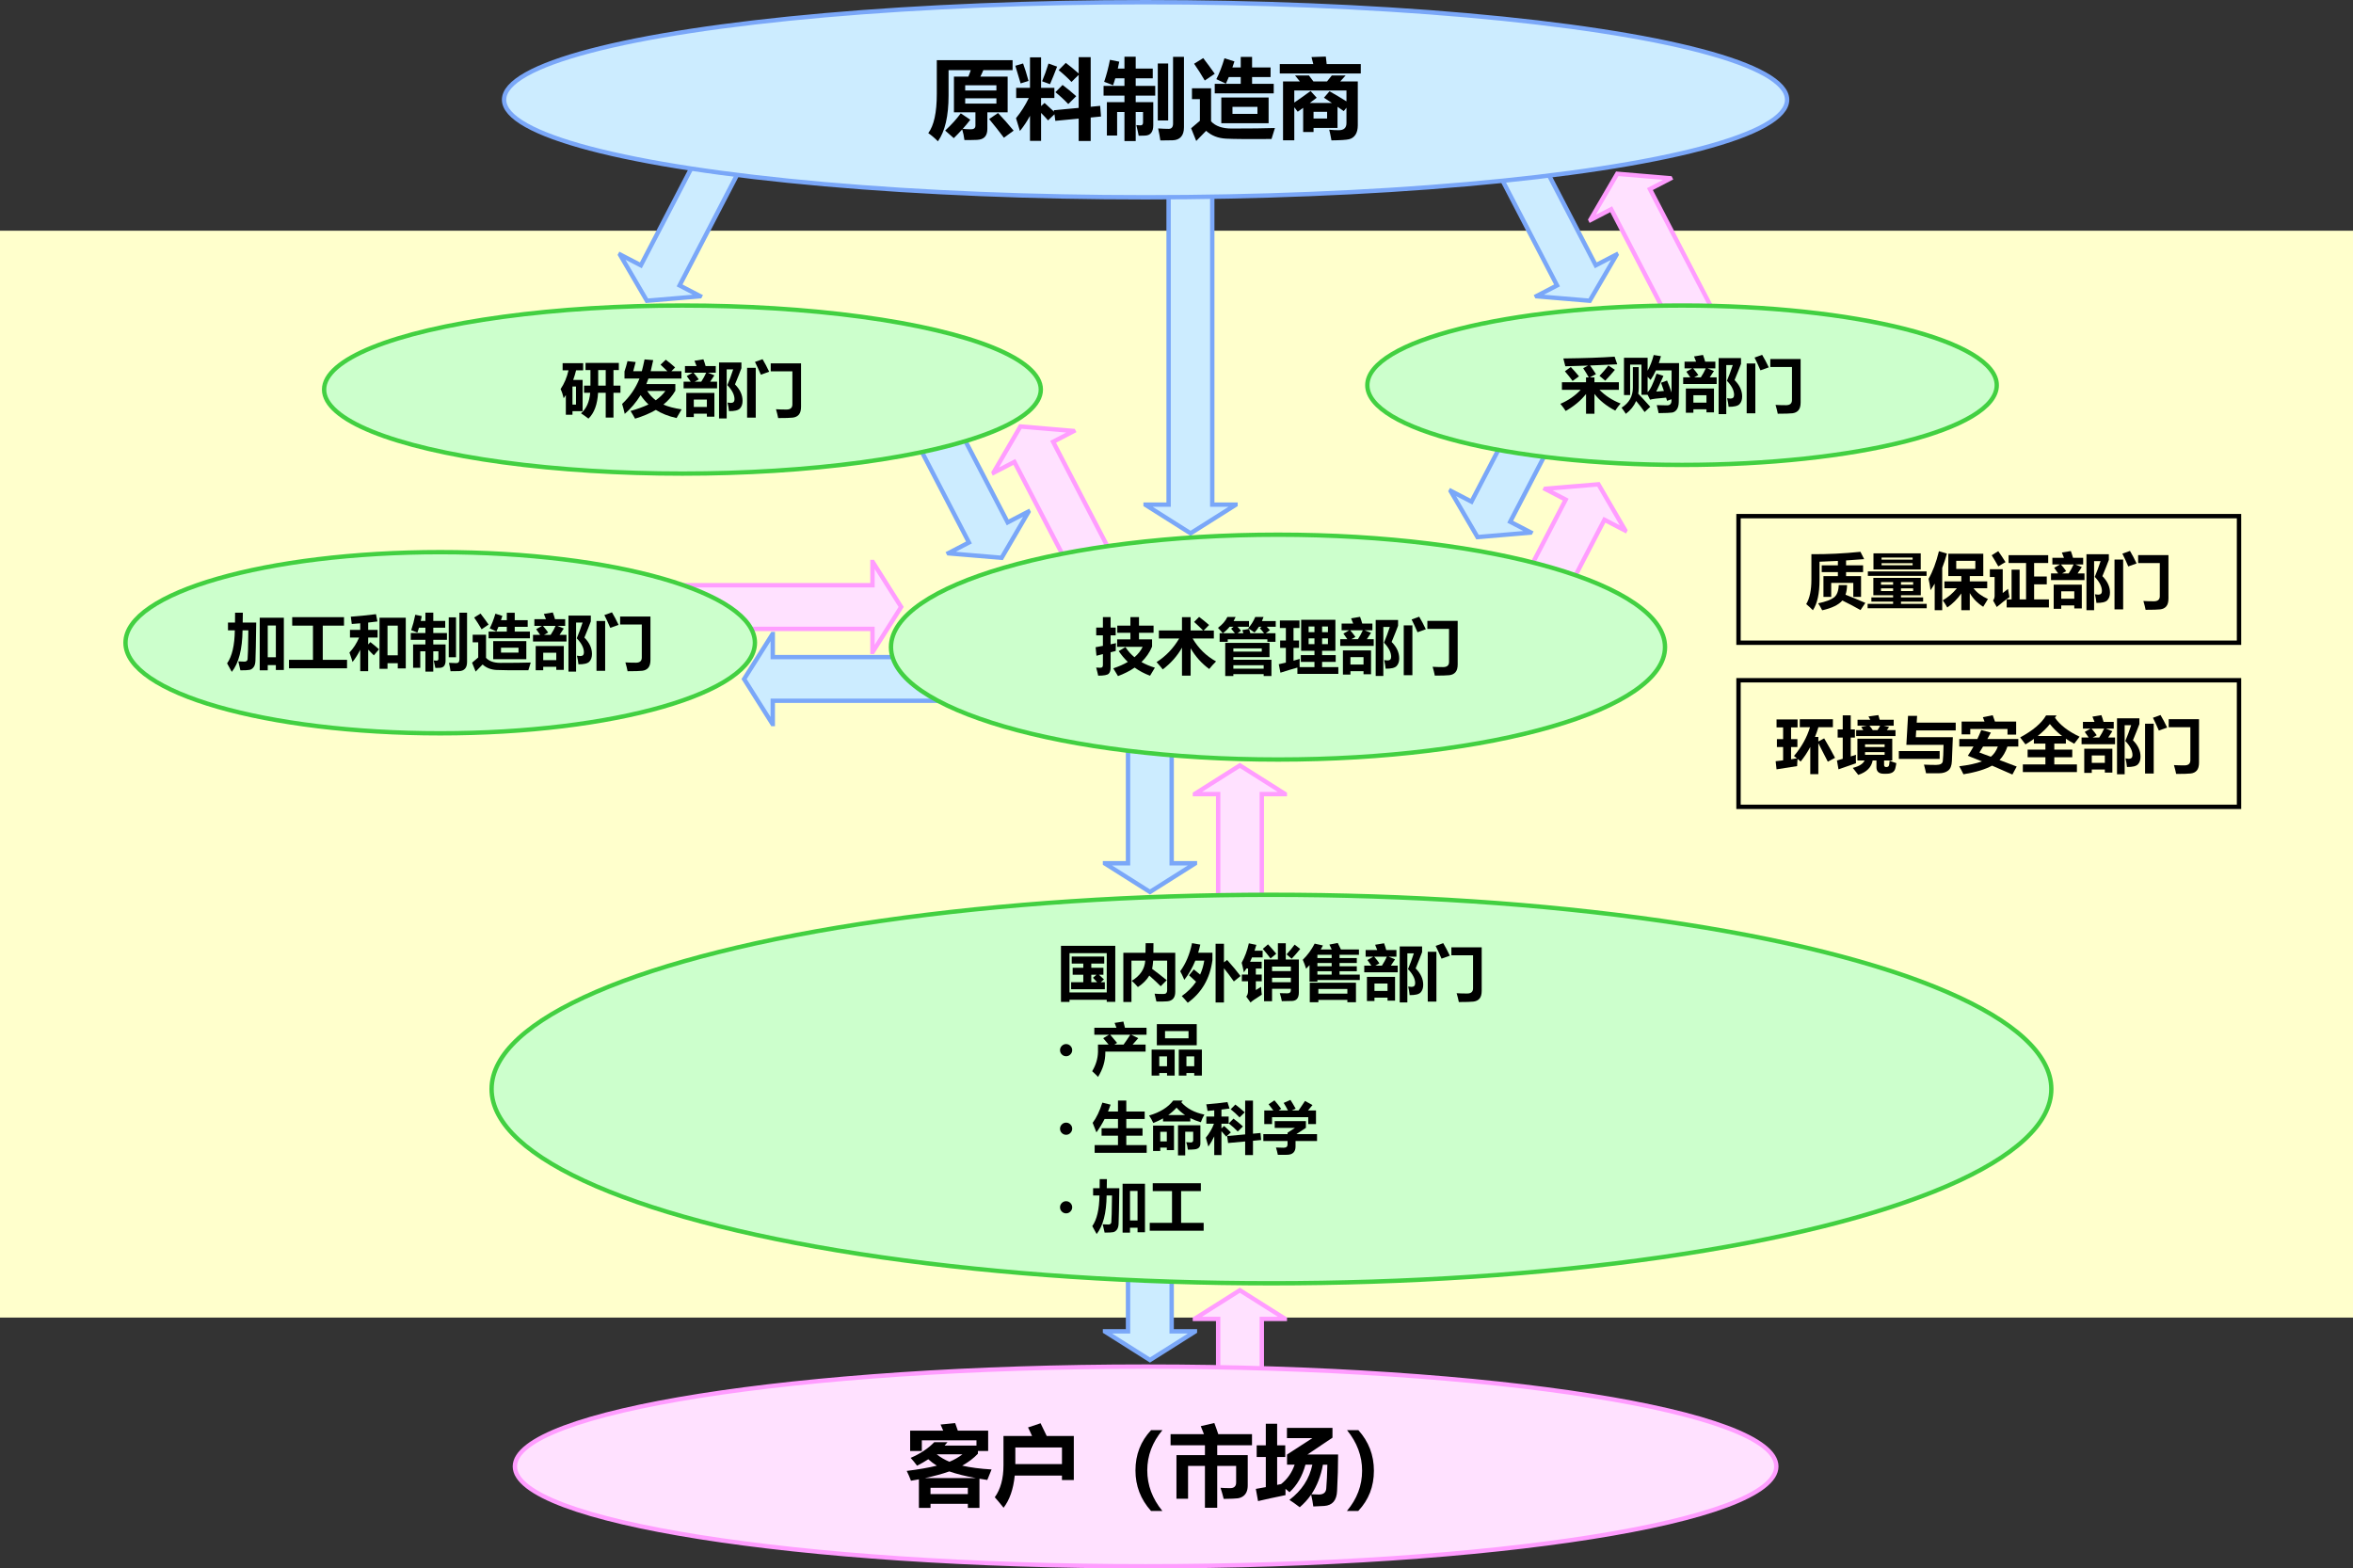 <?xml version="1.0" encoding="utf-8"?>
<!-- Generator: Adobe Illustrator 14.0.0, SVG Export Plug-In . SVG Version: 6.00 Build 43363)  -->
<!DOCTYPE svg PUBLIC "-//W3C//DTD SVG 1.1//EN" "http://www.w3.org/Graphics/SVG/1.1/DTD/svg11.dtd">
<svg version="1.1" id="レイヤー_1" xmlns="http://www.w3.org/2000/svg" xmlns:xlink="http://www.w3.org/1999/xlink" x="0px"
	 y="0px" width="688.334px" height="458.837px" viewBox="-48.516 25.52 688.334 458.837"
	 enable-background="new -48.516 25.52 688.334 458.837" xml:space="preserve">
<rect x="-48.516" y="25.52" width="688.334" height="458.837" fill="#333333" stroke="none"/>
<rect x="-48.516" y="93.015" fill="#FFFFCC" width="688.334" height="317.952"/>
<g>
	<polygon fill="#CCECFF" stroke="#7AA7F8" stroke-width="1.277" points="306.111,173.144 306.111,80.678 293.341,80.678 
		293.341,173.144 286.613,173.144 286.613,173.23 299.765,181.535 312.912,173.23 312.912,173.144 	"/>
	<g>
		<polygon fill="#FFE1FF" stroke="#FF9DFF" stroke-width="1.277" points="307.841,257.83 307.841,299.217 320.611,299.217 
			320.611,257.83 327.339,257.83 327.339,257.746 314.189,249.437 301.039,257.746 301.039,257.83 		"/>
		<polygon fill="#CCECFF" stroke="#7AA7F8" stroke-width="1.277" points="294.238,278.059 294.238,236.667 281.468,236.667 
			281.468,278.059 274.74,278.059 274.74,278.145 287.89,286.45 301.039,278.145 301.039,278.059 		"/>
	</g>
	<polygon fill="#FFE1FF" stroke="#FF9DFF" stroke-width="1.277" points="422.816,86.731 441.904,123.457 453.234,117.566 
		434.146,80.843 440.115,77.74 440.078,77.664 424.578,76.359 416.742,89.793 416.779,89.869 	"/>
	<polygon fill="#CCECFF" stroke="#7AA7F8" stroke-width="1.277" points="418.3,103.132 399.212,66.406 387.884,72.296 
		406.97,109.019 401,112.123 401.039,112.199 416.537,113.503 424.376,100.07 424.335,99.994 	"/>
	<polygon fill="#CCECFF" stroke="#7AA7F8" stroke-width="1.277" points="138.958,103.132 158.044,66.406 169.375,72.296 
		150.289,109.019 156.259,112.123 156.219,112.199 140.722,113.503 132.883,100.07 132.923,99.994 	"/>
	<g>
		<polygon fill="#FFE1FF" stroke="#FF9DFF" stroke-width="1.277" points="248.226,160.656 267.313,197.378 278.642,191.49 
			259.556,154.763 265.525,151.662 265.488,151.587 249.988,150.281 242.152,163.714 242.189,163.791 		"/>
		<polygon fill="#CCECFF" stroke="#7AA7F8" stroke-width="1.277" points="246.263,178.33 227.177,141.605 215.847,147.494 
			234.933,184.218 228.963,187.324 229.003,187.398 244.5,188.703 252.339,175.269 252.299,175.193 		"/>
	</g>
	<polygon fill="#FFE1FF" stroke="#FF9DFF" stroke-width="1.277" points="206.714,196.724 143.62,196.724 143.62,209.494 
		206.714,209.494 206.714,216.222 206.799,216.222 215.107,203.072 206.799,189.921 206.714,189.921 	"/>
	<polygon fill="#CCECFF" stroke="#7AA7F8" stroke-width="1.277" points="177.547,230.521 230.429,230.521 230.429,217.751 
		177.547,217.751 177.547,211.023 177.462,211.023 169.158,224.173 177.462,237.322 177.547,237.322 	"/>
	<g>
		<polygon fill="#FFE1FF" stroke="#FF9DFF" stroke-width="1.277" points="420.839,177.574 401.751,214.298 390.421,208.41 
			409.509,171.685 403.541,168.583 403.578,168.505 419.078,167.201 426.914,180.636 426.876,180.71 		"/>
		<polygon fill="#CCECFF" stroke="#7AA7F8" stroke-width="1.277" points="381.941,172.267 401.027,135.541 412.357,141.431 
			393.271,178.156 399.242,181.257 399.201,181.332 383.703,182.638 375.865,169.205 375.906,169.128 		"/>
	</g>
	<g>
		<polygon fill="#FFE1FF" stroke="#FF9DFF" stroke-width="1.277" points="307.841,411.36 307.841,452.75 320.611,452.75 
			320.611,411.36 327.339,411.36 327.339,411.276 314.189,402.969 301.039,411.276 301.039,411.36 		"/>
		<polygon fill="#CCECFF" stroke="#7AA7F8" stroke-width="1.277" points="294.238,414.989 294.238,373.6 281.468,373.6 
			281.468,414.989 274.74,414.989 274.74,415.073 287.89,423.381 301.039,415.073 301.039,414.989 		"/>
	</g>
</g>
<g>
	<g>
		<path d="M484.402,190.91h4.731v-1.301c-1.892,0.105-3.684,0.183-5.377,0.236v5.359c0,3.945-0.646,6.89-1.938,8.833
			c-0.489-0.512-1.141-1.111-1.956-1.798c1.013-1.665,1.52-4.044,1.52-7.14v-7.455c4.701,0.035,9.485-0.198,14.35-0.698l1.083,2.147
			l-5.29,0.375v1.44h4.976v1.973h-4.976v1.187h4.382v6.075h-2.27v-4.103h-6.459v4.103h-2.27v-6.075h4.225v-1.187h-4.731V190.91z
			 M489.377,196.688h2.444c-0.029,1.071-0.184,2.008-0.463,2.811c1.664,0.635,3.6,1.432,5.805,2.392l-1.414,2.095
			c-1.769-1.001-3.538-1.932-5.307-2.793c-1.117,1.28-3.085,2.234-5.901,2.863c-0.407-0.803-0.803-1.484-1.187-2.042
			c2.188-0.459,3.723-1.024,4.604-1.693S489.314,198.44,489.377,196.688z"/>
		<path d="M497.828,202.17h7.454v-0.664h-6.354v-1.222h6.354v-0.628h-5.778v-5.08h13.879v5.08h-5.796v0.628h6.477v1.222h-6.477
			v0.664h7.524v1.292h-17.283V202.17z M497.897,192.691h17.179v1.292h-17.179V192.691z M499.539,187.401h13.826v4.714h-13.826
			V187.401z M501.738,196.584h3.544v-0.786h-3.544V196.584z M501.738,198.434h3.544v-0.785h-3.544V198.434z M510.991,188.623h-9.078
			v0.611h9.078V188.623z M510.991,190.893v-0.611h-9.078v0.611H510.991z M511.148,195.798h-3.562v0.786h3.562V195.798z
			 M511.148,198.434v-0.785h-3.562v0.785H511.148z"/>
		<path d="M518.69,186.772l2.339,0.698c-0.407,1.473-0.867,2.863-1.379,4.172v12.378h-2.2v-7.769c-0.39,0.669-0.797,1.31-1.222,1.92
			c-0.128-1.129-0.32-2.234-0.576-3.317C516.875,192.749,517.886,190.055,518.69,186.772z M521.43,187.506h10.23v6.529h-3.945v1.571
			h5.098v1.99h-4.007c0.926,1.251,2.331,2.305,4.217,3.16c-0.582,0.931-1.042,1.688-1.38,2.27c-1.693-1.065-3.003-2.4-3.928-4.007
			v5.002h-2.479v-4.888c-1.157,1.635-2.525,3.002-4.103,4.103c-0.372-0.687-0.814-1.385-1.326-2.095
			c1.577-0.908,2.959-2.089,4.146-3.544h-3.658v-1.99h4.94v-1.571h-3.806V187.506z M529.339,189.583h-5.587v2.375h5.587V189.583z"/>
		<path d="M538.906,197.789c0.047,0.5,0.187,1.297,0.419,2.392c-1.105,0.78-2.345,1.751-3.719,2.916l-1.082-1.92
			c0.291-0.361,0.442-0.797,0.454-1.31v-5.551h-1.396v-2.27h3.771v6.965L538.906,197.789z M536.042,186.755
			c0.676,0.955,1.386,2.025,2.13,3.212c-0.547,0.291-1.251,0.71-2.112,1.257c-0.628-1.129-1.274-2.217-1.938-3.265L536.042,186.755z
			 M538.504,200.878h1.432v-8.711h2.356v8.711h1.886v-10.649h-5.115v-2.304h11.592v2.304h-4.12v3.946h3.701v2.287h-3.701v4.417h4.33
			v2.339h-12.36V200.878z"/>
		<path d="M560.885,190.648h-2.296l1.895,0.769c-0.378,0.593-0.788,1.21-1.23,1.85h2.017v1.956h-9.794v-1.956h2.086
			c-0.338-0.523-0.725-1.07-1.161-1.641l1.702-0.978h-2.226v-1.955h3.387c-0.187-0.541-0.39-1.053-0.611-1.536l2.619-0.437
			c0.227,0.593,0.439,1.251,0.637,1.973h2.977V190.648z M552.261,203.619v-7.07h8.223v6.966h-2.199v-0.891h-3.823v0.995H552.261z
			 M555.91,192.604l-1.195,0.663h1.929c0.576-0.878,1.057-1.751,1.44-2.619h-3.701C555.063,191.428,555.573,192.08,555.91,192.604z
			 M558.285,198.504h-3.823v2.165h3.823V198.504z M566.507,194.07c1.478,1.478,2.217,3.079,2.217,4.801
			c0,0.96-0.258,1.709-0.772,2.248c-0.516,0.538-1.579,0.795-3.19,0.772c-0.082-0.826-0.228-1.665-0.437-2.514
			c0.448,0.07,0.771,0.105,0.969,0.105c0.716,0,1.074-0.355,1.074-1.065c0-1.304-0.699-2.683-2.096-4.138
			c0.605-1.432,1.176-2.968,1.711-4.609h-1.902v14.351h-2.235v-16.375h6.547v1.676C567.985,190.438,567.356,192.021,566.507,194.07z
			"/>
		<path d="M570.051,189.217h2.531v14.577h-2.531V189.217z M572.355,187.488l2.218-0.803c0.651,1.083,1.298,2.305,1.938,3.667
			l-2.427,0.873C573.467,189.792,572.891,188.547,572.355,187.488z M585.833,200.617c0,1.024-0.211,1.786-0.633,2.287
			s-1.02,0.794-1.794,0.882c-0.773,0.087-2.193,0.131-4.259,0.131c-0.163-0.826-0.379-1.688-0.646-2.583
			c0.978,0.058,2.002,0.087,3.072,0.087c1.152,0,1.729-0.5,1.729-1.501v-9.672h-6.337v-2.339h8.868V200.617z"/>
	</g>
	<rect x="460.06" y="176.513" fill="none" stroke="#000000" stroke-width="1.277" width="146.414" height="37.031"/>
</g>
<g>
	<ellipse fill="#CCECFF" stroke="#7AA7F8" stroke-width="1.277" cx="286.611" cy="54.696" rx="187.666" ry="28.536"/>
	<ellipse fill="#CCFFCC" stroke="#42D041" stroke-width="1.277" cx="151.127" cy="139.484" rx="104.833" ry="24.582"/>
	<ellipse fill="#CCFFCC" stroke="#42D041" stroke-width="1.277" cx="80.259" cy="213.544" rx="92.063" ry="26.498"/>
	<ellipse fill="#CCFFCC" stroke="#42D041" stroke-width="1.277" cx="443.541" cy="138.212" rx="92.064" ry="23.313"/>
	<path fill="#CCFFCC" stroke="#42D041" stroke-width="1.277" d="M438.558,214.826c0,18.164-50.688,32.889-113.213,32.889
		c-62.526,0-113.217-14.725-113.217-32.889c0-18.16,50.69-32.883,113.217-32.883C387.871,181.943,438.558,196.666,438.558,214.826z"
		/>
	<ellipse fill="#CCFFCC" stroke="#42D041" stroke-width="1.277" cx="323.429" cy="344.11" rx="228.137" ry="56.824"/>
	<path fill="#FFE1FF" stroke="#FF9DFF" stroke-width="1.277" d="M471.121,454.512c0,16.131-82.605,29.207-184.51,29.207
		c-101.9,0-184.508-13.076-184.508-29.207s82.607-29.207,184.508-29.207C388.515,425.305,471.121,438.381,471.121,454.512z"/>
	<g>
		<path d="M232.542,58.677l2.793,1.871c-0.682,0.89-1.422,1.779-2.22,2.668c0.873,0.083,1.679,0.125,2.419,0.125
			c0.865,0,1.297-0.366,1.297-1.097v-3.866h-6.285v-10.45h4.215c0.266-0.624,0.503-1.255,0.71-1.896h-6.497v7.407
			c0,6.052-1.039,10.524-3.118,13.417c-0.897-0.915-1.837-1.712-2.818-2.394c1.663-2.211,2.494-6.036,2.494-11.472v-9.876h22.171
			v2.918h-8.554c-0.274,0.666-0.565,1.297-0.873,1.896h7.98v10.45h-5.936v4.863c0,1.006-0.243,1.779-0.729,2.319
			s-1.26,0.833-2.319,0.879c-1.06,0.045-2.28,0.06-3.66,0.043c-0.141-1.114-0.357-2.149-0.648-3.105
			c-0.773,0.848-1.596,1.7-2.469,2.556l-2.519-2.219C229.757,62.069,231.278,60.39,232.542,58.677z M242.967,50.472h-9.128v1.521
			h9.128V50.472z M242.967,55.834v-1.546h-9.128v1.546H242.967z M243.44,58.578c1.497,1.563,3.018,3.284,4.564,5.163l-2.843,2.07
			c-1.347-1.796-2.785-3.616-4.315-5.462L243.44,58.578z"/>
		<path d="M250.773,44.087c0.515,1.397,1.047,3.101,1.596,5.113l-2.319,0.723c-0.632-2.194-1.147-3.916-1.546-5.163L250.773,44.087z
			 M248.752,51.22h4.041v-8.928h3.242v8.928h3.891v2.968h-3.891v2.37l1.022-0.923c0.731,0.648,1.663,1.505,2.793,2.569l-0.075-0.449
			l7.257-0.673V47.43c-0.865,0.814-1.563,1.504-2.095,2.07c-1.131-1.197-2.386-2.353-3.766-3.467l2.095-2.12
			c1.213,0.915,2.469,1.945,3.766,3.092v-4.763h3.517v14.515l2.769-0.274l0.249,3.118l-3.018,0.299v6.858h-3.517v-6.534
			l-6.833,0.648l-0.249-1.92c-0.715,0.665-1.339,1.264-1.871,1.795c-0.499-0.598-1.181-1.33-2.045-2.194v8.18h-3.242V59.4
			c-0.798,1.513-1.779,2.993-2.943,4.439c-0.299-1.047-0.682-2.294-1.147-3.741c1.497-1.845,2.744-3.815,3.741-5.911h-3.691V51.22z
			 M258.205,44.112c0.233,0.083,1.073,0.383,2.519,0.898c-0.731,1.912-1.421,3.625-2.07,5.138l-2.319-0.848
			C257,47.704,257.623,45.975,258.205,44.112z M262.32,50.373c1.297,0.964,2.627,2.062,3.99,3.292
			c-0.964,0.931-1.737,1.696-2.319,2.294c-1.131-1.197-2.386-2.353-3.766-3.467L262.32,50.373z"/>
		<path d="M278.281,65.162h-2.993V55.41h5.138v-1.92h-6.11v-2.843h6.11v-2.219h-2.681c-0.208,0.731-0.428,1.413-0.661,2.045
			c-0.715-0.316-1.58-0.657-2.594-1.022c0.682-1.995,1.247-4.14,1.696-6.435l2.719,0.549l-0.424,2.02h1.945v-3.467h3.292v3.467
			h4.988v2.843h-4.988v2.219h5.711v2.843h-5.711v1.92h5.138v6.759c0,0.931-0.193,1.66-0.58,2.188
			c-0.386,0.528-1.001,0.806-1.845,0.835c-0.844,0.029-1.457,0.043-1.839,0.043c-0.167-0.898-0.399-1.937-0.698-3.117
			c0.432,0.05,0.839,0.075,1.222,0.075c0.499,0,0.748-0.274,0.748-0.823v-3.092h-2.145v8.504h-3.292v-8.504h-2.145V65.162z
			 M290.177,44.087h3.042v16.685h-3.042V44.087z M294.642,42.142h3.192v20.601c0,1.247-0.287,2.186-0.861,2.818
			c-0.573,0.632-1.384,0.964-2.432,0.998c-1.047,0.033-2.253,0.05-3.616,0.05c-0.133-0.981-0.349-2.153-0.648-3.516
			c1.313,0.083,2.336,0.125,3.068,0.125c0.864,0,1.297-0.515,1.297-1.546V42.142z"/>
		<path d="M324.444,62.967l-0.998,3.217c-6.459,0.05-10.874,0.017-13.243-0.1c-2.369-0.117-4.331-0.881-5.886-2.294
			c-1.13,1.13-2.095,2.12-2.893,2.968l-1.496-3.716l2.569-2.194v-6.335h-2.32v-3.167h5.587v9.676
			c1.297,1.397,3.292,2.095,5.985,2.095C317.245,63.117,321.477,63.067,324.444,62.967z M303.47,42.517
			c1.247,1.629,2.369,3.159,3.367,4.589l-2.918,1.97c-0.998-1.729-2.037-3.367-3.118-4.913L303.47,42.517z M306.837,50.048h7.606
			v-1.995h-3.492c-0.283,0.698-0.565,1.347-0.848,1.945c-0.815-0.399-1.746-0.839-2.793-1.322c0.881-1.712,1.671-3.749,2.37-6.11
			l2.918,0.923c-0.2,0.615-0.399,1.205-0.599,1.771h2.444v-3.093h3.317v3.093h5.412v2.793h-5.412v1.995h6.335v2.793h-17.258V50.048z
			 M308.757,54.039h13.841v7.532h-13.841V54.039z M319.332,56.782h-7.307v2.045h7.307V56.782z"/>
		<path d="M325.866,44.262h9.801l-0.524-2.045l4.19-0.15l0.25,2.195h9.976v2.743h-23.692V44.262z M326.813,49.35h4.938l-1.421-1.746
			h4.065l1.31,1.746h3.965c0.624-0.749,1.093-1.33,1.409-1.746h4.04c-0.532,0.599-1.06,1.181-1.583,1.746h5.149v12.819
			c0,1.155-0.227,2.076-0.68,2.762c-0.453,0.686-1.08,1.126-1.883,1.322c-0.802,0.195-2.517,0.305-5.144,0.33
			c-0.233-1.33-0.449-2.369-0.648-3.117c0.948,0.1,1.871,0.149,2.769,0.149c1.513,0,2.27-0.698,2.27-2.095v-4.501l-0.798,1.01
			l-1.82-1.272v6.185h-7.008v1.197h-3.042v-7.07l-1.596,1.135c-0.025-0.042-0.357-0.478-0.998-1.31v9.664h-3.292V49.35z
			 M334.869,52.143l1.796,1.97c-0.665,0.516-1.334,1.022-2.008,1.521h6.447l-2.319-1.521l1.621-1.896
			c1.696,0.956,3.35,1.941,4.963,2.956v-3.18h-15.263v3.529C331.851,54.342,333.439,53.215,334.869,52.143z M339.707,60.199v-1.97
			h-3.965v1.97H339.707z"/>
	</g>
	<g>
		<path d="M122.077,133.857h-2.068c-0.239,0.972-0.521,1.909-0.847,2.811h2.758v9.13h-2.968v1.047h-1.938v-5.761
			c-0.204,0.32-0.414,0.634-0.628,0.943c-0.221-0.989-0.524-1.885-0.908-2.688c1.082-1.589,1.853-3.416,2.313-5.482h-1.72v-2.095
			h6.005V133.857z M119.982,143.878v-5.29h-1.03v5.29H119.982z M122.339,138.327h1.868v-4.539h-1.432v-2.095h9.742v2.095h-1.571
			v4.539h2.042v2.095h-2.042v7.262h-2.27v-7.262h-2.234c-0.192,3.416-1.129,5.936-2.811,7.559c-0.687-0.536-1.414-1.053-2.182-1.554
			c1.56-1.321,2.456-3.323,2.688-6.005h-1.798V138.327z M126.477,138.327h2.2v-4.539h-2.2V138.327z"/>
		<path d="M149.05,139.811c-0.896,1.548-2.06,2.904-3.492,4.068c1.327,0.593,3.102,1.059,5.325,1.396
			c-0.512,0.838-1.007,1.688-1.484,2.549c-2.374-0.536-4.394-1.333-6.058-2.392c-1.711,1.001-3.736,1.856-6.076,2.566
			c-0.419-0.769-0.861-1.519-1.327-2.252c1.943-0.547,3.695-1.181,5.255-1.903c-0.85-0.791-1.618-1.699-2.305-2.723
			c-1.35,2.153-2.898,3.98-4.644,5.481c-0.245-1.094-0.5-2.065-0.768-2.916c2.27-2.129,3.963-4.603,5.08-7.419h-4.382v-2.095
			c0.326-0.955,0.617-1.956,0.873-3.003l2.392,0.262c-0.175,0.721-0.414,1.618-0.716,2.688h2.514
			c0.268-0.989,0.536-2.142,0.803-3.457l2.531,0.209l-0.733,3.248h4.888c-0.652-0.64-1.321-1.28-2.008-1.92l1.536-1.449
			c1.071,0.827,1.979,1.577,2.724,2.252l-1.1,1.118h2.951v2.147h-9.654c-0.174,0.489-0.378,1.024-0.611,1.606h8.484V139.811z
			 M143.306,142.622c1.21-0.861,2.153-1.769,2.828-2.724h-5.307C141.479,140.934,142.305,141.842,143.306,142.622z"/>
		<path d="M160.869,134.556h-2.295l1.894,0.769c-0.378,0.593-0.789,1.21-1.23,1.85h2.016v1.956h-9.794v-1.956h2.086
			c-0.337-0.523-0.725-1.07-1.161-1.641l1.702-0.978h-2.226v-1.955h3.387c-0.187-0.541-0.39-1.053-0.611-1.536l2.619-0.437
			c0.227,0.593,0.439,1.251,0.637,1.973h2.977V134.556z M152.245,147.527v-7.07h8.223v6.966h-2.2v-0.891h-3.823v0.995H152.245z
			 M155.894,136.511l-1.196,0.663h1.929c0.576-0.878,1.056-1.751,1.44-2.619h-3.701
			C155.047,135.336,155.556,135.987,155.894,136.511z M158.268,142.412h-3.823v2.165h3.823V142.412z M166.49,137.978
			c1.478,1.478,2.217,3.079,2.217,4.801c0,0.96-0.258,1.709-0.772,2.248c-0.515,0.538-1.579,0.795-3.19,0.772
			c-0.082-0.826-0.227-1.665-0.437-2.514c0.448,0.07,0.771,0.105,0.969,0.105c0.716,0,1.074-0.355,1.074-1.065
			c0-1.304-0.698-2.683-2.095-4.138c0.605-1.432,1.175-2.968,1.71-4.609h-1.903v14.351h-2.234v-16.375h6.546v1.676
			C167.968,134.346,167.34,135.929,166.49,137.978z"/>
		<path d="M170.034,133.125h2.532v14.577h-2.532V133.125z M172.339,131.396l2.217-0.803c0.651,1.083,1.297,2.305,1.938,3.667
			l-2.426,0.873C173.45,133.7,172.874,132.455,172.339,131.396z M185.816,144.524c0,1.024-0.211,1.786-0.633,2.287
			c-0.422,0.5-1.02,0.794-1.794,0.882s-2.194,0.131-4.26,0.131c-0.163-0.826-0.378-1.688-0.646-2.583
			c0.978,0.058,2.002,0.087,3.073,0.087c1.152,0,1.728-0.5,1.728-1.501v-9.672h-6.337v-2.339h8.869V144.524z"/>
	</g>
	<g>
		<path d="M408.398,137.351h7.053v-1.414h0.812c-0.466-0.844-1.016-1.746-1.649-2.706l1.458-0.768l-6.678,0.209
			c-0.163-0.722-0.355-1.484-0.576-2.287c6.272-0.081,11.271-0.256,14.996-0.523l0.768,2.234l-7.942,0.349
			c0.715,1.001,1.285,1.845,1.71,2.532l-1.824,0.96h1.389v1.414h7.14v2.217h-5.665c1.682,1.717,3.739,3.049,6.172,3.998
			c-0.513,0.57-1.036,1.263-1.571,2.078c-2.59-1.362-4.615-2.991-6.075-4.888v5.796h-2.462v-5.778
			c-1.496,1.903-3.48,3.561-5.953,4.975c-0.442-0.687-0.96-1.385-1.554-2.095c2.315-0.983,4.291-2.345,5.927-4.085h-5.473V137.351z
			 M410.999,132.882c0.815,0.861,1.612,1.769,2.392,2.724l-1.867,1.361c-0.698-0.954-1.449-1.897-2.252-2.828L410.999,132.882z
			 M421.998,132.445l1.902,1.257c-0.85,1.047-1.792,2.106-2.828,3.177l-1.676-1.397C420.35,134.482,421.217,133.47,421.998,132.445z
			"/>
		<path d="M429.155,132.917h1.711v6.075c0,0.593-0.046,1.164-0.14,1.711c0.932,0.954,2.101,2.229,3.509,3.823l-1.641,1.536
			c-0.71-1.03-1.536-2.109-2.479-3.238c-0.617,1.438-1.624,2.691-3.021,3.762c-0.314-0.512-0.728-1.112-1.239-1.798
			c2.199-1.396,3.299-3.34,3.299-5.831V132.917z M435.248,129.373l2.13,0.349c-0.203,0.71-0.416,1.385-0.637,2.025h5.927
			l-0.035,6.721l-0.052,4.644c-0.018,0.954-0.209,1.686-0.572,2.195c-0.363,0.509-0.817,0.809-1.361,0.899
			c-0.545,0.09-1.867,0.147-3.968,0.17c-0.128-0.699-0.309-1.479-0.541-2.339c1.652,0.046,2.659,0.07,3.021,0.07
			c0.861,0,1.292-0.477,1.292-1.432v-0.367l-1.292,0.471l-0.288-0.934c-2.561,0.198-4.123,0.398-4.688,0.602l-0.716-1.432h-1.798
			v-8.833h-3.317v8.903h-1.798v-10.911h6.913v3.797C434.212,132.635,434.805,131.101,435.248,129.373z M439.159,136.845
			c0.448,1.065,0.884,2.232,1.309,3.5c0.012-1.665,0.018-3.82,0.018-6.468h-4.591c-0.478,1.065-0.995,1.996-1.554,2.793
			c-0.303-0.343-0.594-0.652-0.873-0.925v4.495c0.728-0.605,1.601-2.406,2.618-5.403l2.008,0.646
			c-0.826,1.897-1.524,3.428-2.095,4.592l2.243-0.184c-0.285-0.855-0.567-1.655-0.847-2.4L439.159,136.845z"/>
		<path d="M453.282,133.283h-2.296l1.895,0.769c-0.378,0.593-0.788,1.21-1.23,1.85h2.017v1.956h-9.794v-1.956h2.086
			c-0.338-0.523-0.725-1.07-1.161-1.641l1.702-0.978h-2.226v-1.955h3.387c-0.187-0.541-0.39-1.053-0.611-1.536l2.619-0.437
			c0.227,0.593,0.439,1.251,0.637,1.973h2.977V133.283z M444.658,146.254v-7.07h8.223v6.966h-2.199v-0.891h-3.823v0.995H444.658z
			 M448.306,135.239l-1.195,0.663h1.929c0.576-0.878,1.057-1.751,1.44-2.619h-3.701
			C447.459,134.063,447.969,134.715,448.306,135.239z M450.681,141.139h-3.823v2.165h3.823V141.139z M458.904,136.705
			c1.478,1.478,2.217,3.079,2.217,4.801c0,0.96-0.258,1.709-0.772,2.248c-0.516,0.538-1.579,0.795-3.19,0.772
			c-0.082-0.826-0.228-1.665-0.437-2.514c0.448,0.07,0.771,0.105,0.969,0.105c0.716,0,1.074-0.355,1.074-1.065
			c0-1.304-0.699-2.683-2.096-4.138c0.605-1.432,1.176-2.968,1.711-4.609h-1.902v14.351h-2.235v-16.375h6.547v1.676
			C460.381,133.074,459.752,134.657,458.904,136.705z"/>
		<path d="M462.448,131.852h2.531v14.577h-2.531V131.852z M464.751,130.124l2.218-0.803c0.651,1.083,1.298,2.305,1.938,3.667
			l-2.427,0.873C465.864,132.428,465.288,131.183,464.751,130.124z M478.229,143.252c0,1.024-0.211,1.786-0.633,2.287
			s-1.02,0.794-1.794,0.882c-0.773,0.087-2.193,0.131-4.259,0.131c-0.163-0.826-0.379-1.688-0.646-2.583
			c0.978,0.058,2.002,0.087,3.072,0.087c1.152,0,1.729-0.5,1.729-1.501v-9.672h-6.337v-2.339h8.868V143.252z"/>
	</g>
	<g>
		<path d="M21.81,221.621c-0.175-0.815-0.378-1.688-0.611-2.619c0.722,0.046,1.315,0.07,1.781,0.07c0.279,0,0.496-0.06,0.65-0.179
			c0.154-0.119,0.249-0.284,0.284-0.493c0.035-0.209,0.076-1.092,0.122-2.649c0.047-1.557,0.079-3.499,0.096-5.827h-1.693
			c-0.064,5.528-1.112,9.579-3.143,12.15c-0.407-0.792-0.867-1.624-1.379-2.496c1.455-2.066,2.208-5.284,2.261-9.654h-1.999v-2.287
			h2.051c0.018-1,0.026-1.961,0.026-2.88h2.27l-0.044,2.88h3.955l-0.114,7.053l-0.113,4.094c-0.029,0.832-0.205,1.463-0.528,1.894
			c-0.323,0.431-0.707,0.695-1.152,0.794C24.084,221.571,23.177,221.621,21.81,221.621z M27.466,221.621v-15.398h7.053v15.293H32.18
			v-1.432h-2.374v1.537H27.466z M32.18,208.51h-2.374v9.288h2.374V208.51z"/>
		<path d="M36.021,218.548h7.018v-10.003h-6.075v-2.479h15.153v2.479h-6.215v10.003h7.105v2.479H36.021V218.548z"/>
		<path d="M53.706,216.418c1.176-1.245,2.118-2.706,2.828-4.382h-2.671v-2.252h3.003v-1.92c-0.821,0.076-1.647,0.14-2.479,0.192
			c-0.07-0.617-0.163-1.327-0.279-2.13c2.688-0.209,5.144-0.454,7.367-0.733l0.419,2.13c-0.891,0.116-1.792,0.224-2.706,0.323v2.139
			h2.758v2.252h-2.758v2.008l0.646-0.681c0.873,0.675,1.711,1.374,2.514,2.095l-1.501,1.781c-0.57-0.611-1.123-1.17-1.658-1.676
			v6.302h-2.322v-6.267c-0.652,1.315-1.403,2.508-2.252,3.579C54.404,218.432,54.102,217.513,53.706,216.418z M62.504,221.167
			v-14.944h7.682v14.839h-2.339v-1.519h-3.003v1.624H62.504z M67.847,208.545h-3.003v8.677h3.003V208.545z"/>
		<path d="M74.428,220.87h-2.095v-6.826h3.596V212.7h-4.277v-1.99h4.277v-1.554h-1.877c-0.146,0.512-0.3,0.989-0.462,1.432
			c-0.5-0.221-1.106-0.46-1.815-0.716c0.477-1.397,0.873-2.898,1.187-4.504l1.903,0.384l-0.297,1.414h1.362v-2.427h2.304v2.427
			h3.492v1.99h-3.492v1.554h3.998v1.99h-3.998v1.344h3.597v4.731c0,0.652-0.135,1.162-0.406,1.532
			c-0.271,0.37-0.701,0.564-1.292,0.585c-0.591,0.021-1.02,0.031-1.288,0.031c-0.117-0.628-0.279-1.356-0.489-2.183
			c0.302,0.035,0.587,0.053,0.855,0.053c0.349,0,0.523-0.192,0.523-0.576v-2.165h-1.501v5.953H75.93v-5.953h-1.501V220.87z
			 M82.756,206.119h2.129v11.679h-2.129V206.119z M85.88,204.757h2.235v14.42c0,0.873-0.201,1.531-0.603,1.973
			c-0.401,0.442-0.969,0.675-1.702,0.699c-0.733,0.023-1.577,0.035-2.531,0.035c-0.093-0.687-0.244-1.507-0.454-2.461
			c0.919,0.058,1.635,0.087,2.147,0.087c0.605,0,0.908-0.361,0.908-1.083V204.757z"/>
		<path d="M106.743,219.334l-0.698,2.252c-4.521,0.035-7.611,0.012-9.27-0.07s-3.032-0.617-4.12-1.606
			c-0.792,0.792-1.466,1.484-2.025,2.078l-1.047-2.602l1.798-1.536v-4.434h-1.624v-2.217h3.911v6.773
			c0.908,0.978,2.304,1.467,4.19,1.467C101.703,219.439,104.666,219.404,106.743,219.334z M92.061,205.019
			c0.873,1.141,1.658,2.211,2.356,3.212l-2.042,1.379c-0.698-1.21-1.426-2.356-2.182-3.439L92.061,205.019z M94.417,210.291h5.325
			v-1.397h-2.444c-0.198,0.489-0.396,0.943-0.594,1.362c-0.57-0.279-1.222-0.587-1.955-0.925c0.617-1.199,1.169-2.624,1.658-4.277
			l2.042,0.646c-0.14,0.431-0.279,0.844-0.419,1.239h1.711v-2.165h2.322v2.165h3.789v1.955h-3.789v1.397h4.435v1.955H94.417V210.291
			z M95.762,213.084h9.689v5.272h-9.689V213.084z M103.164,215.004h-5.115v1.432h5.115V215.004z"/>
		<path d="M116.816,208.615h-2.295l1.894,0.769c-0.378,0.593-0.789,1.21-1.23,1.85h2.016v1.956h-9.794v-1.956h2.086
			c-0.337-0.523-0.725-1.07-1.161-1.641l1.702-0.978h-2.226v-1.955h3.387c-0.187-0.541-0.39-1.053-0.611-1.536l2.619-0.437
			c0.227,0.593,0.439,1.251,0.637,1.973h2.977V208.615z M108.192,221.586v-7.07h8.223v6.966h-2.2v-0.891h-3.823v0.995H108.192z
			 M111.841,210.57l-1.196,0.663h1.929c0.576-0.878,1.056-1.751,1.44-2.619h-3.701C110.994,209.395,111.503,210.046,111.841,210.57z
			 M114.215,216.471h-3.823v2.165h3.823V216.471z M122.438,212.037c1.478,1.478,2.217,3.079,2.217,4.801
			c0,0.96-0.258,1.709-0.772,2.248c-0.515,0.538-1.579,0.795-3.19,0.772c-0.082-0.826-0.227-1.665-0.437-2.514
			c0.448,0.07,0.771,0.105,0.969,0.105c0.716,0,1.074-0.355,1.074-1.065c0-1.304-0.698-2.683-2.095-4.138
			c0.605-1.432,1.175-2.968,1.71-4.609h-1.903v14.351h-2.234v-16.375h6.546v1.676C123.916,208.405,123.287,209.988,122.438,212.037z
			"/>
		<path d="M125.981,207.184h2.532v14.577h-2.532V207.184z M128.286,205.455l2.217-0.803c0.651,1.083,1.297,2.305,1.938,3.667
			l-2.426,0.873C129.397,207.759,128.821,206.514,128.286,205.455z M141.764,218.583c0,1.024-0.211,1.786-0.633,2.287
			c-0.422,0.5-1.02,0.794-1.794,0.882s-2.194,0.131-4.26,0.131c-0.163-0.826-0.378-1.688-0.646-2.583
			c0.978,0.058,2.002,0.087,3.073,0.087c1.152,0,1.728-0.5,1.728-1.501v-9.672h-6.337v-2.339h8.869V218.583z"/>
	</g>
	<g>
		<path d="M261.854,318.625v-16.41h15.887v16.393h-2.497v-0.61h-10.894v0.628H261.854z M275.245,304.362h-10.894v11.487h10.894
			V304.362z M274.267,310.681h-1.301c0.483,0.419,0.969,0.867,1.458,1.345l-0.925,0.838h1.187v2.043h-9.864v-2.043h3.562v-2.183
			h-3.107v-2.042h3.107V307.4h-3.387v-2.043h9.514v2.043h-3.788v1.239h3.544V310.681z M271.212,311.554l1.013-0.873h-1.501v2.183
			h1.711C271.974,312.34,271.567,311.904,271.212,311.554z"/>
		<path d="M280.098,304.256h6.477c0.029-0.994,0.047-1.932,0.053-2.811h2.287c0,1.025-0.009,1.962-0.026,2.811h6.398v11.4
			c0,0.873-0.199,1.541-0.598,2.004c-0.399,0.462-0.982,0.726-1.75,0.79c-0.768,0.063-1.824,0.081-3.168,0.052
			c-0.128-0.663-0.303-1.426-0.523-2.287c0.78,0.059,1.536,0.088,2.27,0.088c0.401,0,0.684-0.026,0.847-0.079
			c0.163-0.052,0.295-0.167,0.397-0.345c0.102-0.178,0.153-0.408,0.153-0.693v-8.642h-4.085c-0.07,0.931-0.172,1.733-0.306,2.409
			c1.205,0.872,2.627,1.979,4.269,3.316l-1.764,1.764c-0.774-0.798-1.885-1.836-3.334-3.116c-0.745,1.263-1.856,2.383-3.334,3.36
			c-0.594-0.698-1.193-1.31-1.798-1.833c2.479-1.489,3.794-3.457,3.945-5.9h-4.033v12.098h-2.374V304.256z"/>
		<path d="M306.163,304.222v2.183c-0.722,5.365-3.131,9.52-7.228,12.465c-0.71-0.861-1.292-1.514-1.746-1.956
			c1.722-1.216,3.119-2.615,4.19-4.198c-0.623-0.594-1.31-1.219-2.06-1.877l1.396-1.729c0.681,0.542,1.295,1.045,1.842,1.511
			c0.582-1.263,0.986-2.622,1.213-4.076h-2.61c-0.85,2.089-1.923,3.963-3.221,5.621c-0.489-1.141-0.89-1.979-1.205-2.514
			c1.641-2.235,2.793-4.976,3.457-8.224l2.427,0.42c-0.186,0.82-0.396,1.611-0.628,2.374H306.163z M310.458,306.334
			c1.571,1.758,2.88,3.329,3.928,4.714l-1.955,1.589c-0.972-1.397-1.938-2.686-2.898-3.867v10.012h-2.444v-17.178h2.444v5.446
			L310.458,306.334z"/>
		<path d="M320.845,305.601h-3.099c-0.181,0.442-0.37,0.867-0.567,1.274h3.387v1.973h-1.711v1.764h1.729v1.973h-1.729v2.566
			c0.524-0.303,1.042-0.617,1.554-0.943c0.023,0.711,0.087,1.479,0.192,2.305c-1.973,1.239-3.067,2.002-3.282,2.287l-1.257-1.729
			c0.349-0.442,0.523-0.978,0.523-1.605v-2.881h-1.815v-1.973h1.815v-1.764h-0.48c-0.239,0.391-0.486,0.763-0.742,1.117
			c-0.221-1.094-0.437-2.024-0.646-2.793c0.966-1.78,1.664-3.678,2.095-5.691c1.455,0.303,2.188,0.454,2.2,0.454
			c-0.169,0.588-0.346,1.158-0.532,1.711h2.365V305.601z M322.416,301.778c0.745,0.78,1.548,1.693,2.409,2.741l-1.659,1.396
			c-0.768-1.024-1.524-1.961-2.269-2.811L322.416,301.778z M325.314,301.463h2.305v4.749h3.823v9.654c0,0.785-0.16,1.385-0.48,1.798
			c-0.32,0.413-0.807,0.639-1.462,0.677c-0.655,0.037-1.666,0.057-3.033,0.057c-0.14-0.757-0.337-1.536-0.594-2.34
			c0.756,0.035,1.496,0.053,2.217,0.053c0.675,0,1.013-0.314,1.013-0.942v-0.385h-5.5v3.632h-2.339v-12.203h4.05V301.463z
			 M329.103,308.29h-5.5v1.327h5.5V308.29z M323.603,312.864h5.5v-1.31h-5.5V312.864z M330.202,301.866l1.641,1.256
			c-0.768,0.955-1.601,1.91-2.497,2.864l-1.501-1.274C328.753,303.733,329.539,302.785,330.202,301.866z"/>
		<path d="M342.824,301.376c0.314,0.605,0.623,1.239,0.925,1.903h5.272v1.553h-5.674v0.961h5.046v1.449h-5.046v0.96h5.046v1.449
			h-5.046v0.978h5.918v1.589h-12.395v0.471h-2.304v-4.836c-0.326,0.373-0.658,0.728-0.995,1.065
			c-0.303-0.978-0.628-1.851-0.978-2.619c1.396-1.361,2.555-2.938,3.474-4.73l2.426,0.541c-0.209,0.396-0.425,0.785-0.646,1.17
			h3.212c-0.209-0.466-0.437-0.943-0.681-1.432L342.824,301.376z M334.637,318.712v-5.709h13.512v5.709h-2.514v-0.682h-8.485v0.682
			H334.637z M336.871,304.833v0.961h4.172v-0.961H336.871z M336.871,308.203h4.172v-0.96h-4.172V308.203z M336.871,310.629h4.172
			v-0.978h-4.172V310.629z M345.635,314.836h-8.485v1.361h8.485V314.836z"/>
		<path d="M359.986,305.392h-2.296l1.894,0.768c-0.378,0.594-0.788,1.211-1.23,1.851h2.017v1.955h-9.794v-1.955h2.086
			c-0.337-0.523-0.725-1.07-1.16-1.641l1.701-0.978h-2.225v-1.956h3.387c-0.188-0.541-0.391-1.053-0.611-1.535l2.618-0.438
			c0.228,0.594,0.439,1.252,0.638,1.973h2.977V305.392z M351.361,318.363v-7.07h8.223v6.966h-2.199v-0.891h-3.823v0.995H351.361z
			 M355.01,307.347l-1.196,0.663h1.93c0.576-0.878,1.056-1.751,1.439-2.618h-3.701C354.164,306.171,354.672,306.824,355.01,307.347z
			 M357.384,313.248h-3.823v2.165h3.823V313.248z M365.607,308.814c1.479,1.478,2.217,3.078,2.217,4.801
			c0,0.96-0.258,1.709-0.771,2.247c-0.516,0.538-1.579,0.796-3.191,0.772c-0.081-0.826-0.227-1.664-0.436-2.514
			c0.447,0.07,0.771,0.104,0.969,0.104c0.715,0,1.073-0.354,1.073-1.064c0-1.304-0.698-2.683-2.095-4.138
			c0.605-1.432,1.176-2.968,1.711-4.608h-1.903v14.35h-2.234v-16.375h6.546v1.676C367.085,305.182,366.457,306.765,365.607,308.814z
			"/>
		<path d="M369.151,303.96h2.532v14.577h-2.532V303.96z M371.456,302.232l2.218-0.804c0.65,1.083,1.297,2.305,1.938,3.667
			l-2.427,0.873C372.567,304.536,371.991,303.292,371.456,302.232z M384.933,315.36c0,1.024-0.211,1.787-0.633,2.287
			c-0.422,0.501-1.02,0.795-1.794,0.882s-2.194,0.131-4.26,0.131c-0.163-0.826-0.378-1.688-0.646-2.584
			c0.977,0.059,2.002,0.088,3.072,0.088c1.152,0,1.729-0.501,1.729-1.502v-9.671h-6.338v-2.34h8.869V315.36z"/>
		<path d="M261.578,332.73c0-0.484,0.176-0.901,0.527-1.252s0.768-0.525,1.25-0.525c0.484,0,0.902,0.176,1.255,0.527
			c0.353,0.352,0.529,0.769,0.529,1.25c0,0.474-0.176,0.889-0.528,1.245c-0.352,0.356-0.767,0.535-1.246,0.535
			c-0.489,0-0.909-0.174-1.261-0.521C261.753,333.64,261.578,333.221,261.578,332.73z"/>
		<path d="M272.682,331.112h3.113c-0.449-0.552-0.979-1.179-1.589-1.881l1.686-1.005h-4.28v-2.043h6.468
			c-0.173-0.486-0.352-0.962-0.535-1.427l2.562-0.389l0.462,1.815h6.314v2.043h-4.49l2.075,1.005l-1.662,1.881h3.802v2.042h-11.785
			v0.39c0,2.388-0.708,4.728-2.124,7.019c-0.4-0.442-0.973-0.999-1.718-1.67c1.081-1.794,1.648-3.669,1.702-5.625V331.112z
			 M278.275,330.609l-0.811,0.503h2.699c0.632-0.87,1.289-1.832,1.97-2.886h-5.869L278.275,330.609z"/>
		<path d="M292.88,339.412h-2.269v0.762h-2.237v-7.603h6.744v7.603h-2.237V339.412z M289.898,325.114h11.672v6.192h-11.672V325.114z
			 M290.611,337.434h2.269v-2.886h-2.269V337.434z M299.17,327.156h-6.874v2.107h6.874V327.156z M298.554,339.412v0.762h-2.237
			v-7.603h6.76v7.603h-2.237v-0.762H298.554z M300.84,337.434v-2.886h-2.286v2.886H300.84z"/>
		<path d="M261.578,355.714c0-0.484,0.176-0.901,0.527-1.252s0.768-0.525,1.25-0.525c0.484,0,0.902,0.176,1.255,0.527
			c0.353,0.352,0.529,0.769,0.529,1.25c0,0.474-0.176,0.889-0.528,1.245c-0.352,0.356-0.767,0.535-1.246,0.535
			c-0.489,0-0.909-0.174-1.261-0.521C261.753,356.625,261.578,356.206,261.578,355.714z"/>
		<path d="M271.709,360.515h6.825v-2.756h-4.798v-2.188h4.798v-2.69h-3.923c-0.708,1.394-1.502,2.696-2.383,3.906
			c-0.335-0.896-0.703-1.826-1.103-2.788c1.113-1.48,2.059-3.453,2.837-5.917l2.416,0.6c-0.238,0.687-0.492,1.356-0.762,2.011h2.918
			v-3.21h2.432v3.21h5.382v2.188h-5.382v2.69h4.75v2.188h-4.75v2.756h5.966v2.253h-15.222V360.515z"/>
		<path d="M297.468,347.482l-0.421,0.486c1.61,1.826,3.863,3.031,6.76,3.615c-0.411,0.691-0.756,1.438-1.038,2.236
			c-1.113-0.324-2.14-0.724-3.08-1.199v0.973h-7.976v-0.892c-0.875,0.497-1.827,0.945-2.853,1.346
			c-0.356-0.8-0.768-1.529-1.232-2.188c3.188-0.93,5.544-2.389,7.068-4.377H297.468z M288.795,362.234v-7.441h6.128v7.182h-2.107
			v-0.729h-1.913v0.989H288.795z M292.816,356.609h-1.913v2.82h1.913V356.609z M295.669,349.557
			c-0.713,0.789-1.524,1.507-2.432,2.155h4.912C297.209,351.086,296.382,350.368,295.669,349.557z M298.198,363.514h-2.107v-8.803
			h6.549v5.334c0,1.037-0.579,1.61-1.735,1.718c-0.486,0.055-1.129,0.081-1.929,0.081c-0.098-0.832-0.26-1.562-0.486-2.188
			c0.389,0.044,0.832,0.07,1.329,0.081c0.476,0,0.713-0.222,0.713-0.664v-2.48h-2.334V363.514z"/>
		<path d="M304.228,358.343c1.032-1.248,1.829-2.615,2.391-4.102h-2.245v-2.091h2.318v-1.816l-1.961,0.179
			c-0.108-0.734-0.232-1.378-0.373-1.929c2.237-0.173,4.301-0.395,6.193-0.665l0.616,1.896c-0.729,0.103-1.519,0.203-2.367,0.3
			v2.035h2.107v2.091h-2.107v1.395l0.778-0.729c0.778,0.691,1.437,1.318,1.978,1.88l-1.362,1.232c-0.535-0.627-1-1.154-1.394-1.581
			v6.995h-2.107v-5.479c-0.508,1.07-1.081,2.064-1.718,2.983C304.79,360.223,304.541,359.359,304.228,358.343z M310.469,357.857
			l5.269-0.479v-9.881h2.286v9.67l2.205-0.202l0.178,2.059l-2.383,0.219v4.19h-2.286v-3.987l-4.993,0.453L310.469,357.857z
			 M312.317,352.766c0.951,0.703,1.875,1.465,2.772,2.286l-1.524,1.476c-0.735-0.778-1.61-1.562-2.626-2.351L312.317,352.766z
			 M312.868,348.649c0.821,0.605,1.735,1.361,2.74,2.27l-1.508,1.491c-0.811-0.864-1.675-1.658-2.594-2.383L312.868,348.649z"/>
		<path d="M321.055,357.305h7.084v-0.421l2.172-1.41h-5.933v-1.979h9.126v1.962l-2.788,1.848h6.046v2.011h-6.29v1.653
			c0,0.745-0.208,1.326-0.625,1.742s-1.052,0.627-1.909,0.633c-0.856,0.005-1.736,0.008-2.638,0.008
			c-0.151-0.746-0.335-1.459-0.551-2.14c0.821,0.043,1.572,0.064,2.253,0.064c0.756,0,1.135-0.329,1.135-0.988v-0.973h-7.084
			V357.305z M324.297,347.417c0.648,0.735,1.308,1.557,1.978,2.465l-0.721,0.486h2.707c-0.454-0.87-0.873-1.605-1.256-2.205
			l1.978-0.875c0.432,0.659,0.94,1.513,1.524,2.561l-1.119,0.52h1.986c0.74-1.064,1.364-1.989,1.873-2.772l2.188,1.199l-1.313,1.573
			h2.334v3.987h-2.27v-2.01H323.6v2.01h-2.27v-3.987h2.65c-0.476-0.654-0.938-1.254-1.386-1.8L324.297,347.417z"/>
		<path d="M261.578,378.699c0-0.484,0.176-0.901,0.527-1.252s0.768-0.525,1.25-0.525c0.484,0,0.902,0.176,1.255,0.527
			c0.353,0.352,0.529,0.769,0.529,1.25c0,0.474-0.176,0.889-0.528,1.245c-0.352,0.356-0.767,0.535-1.246,0.535
			c-0.489,0-0.909-0.174-1.261-0.521C261.753,379.609,261.578,379.19,261.578,378.699z"/>
		<path d="M274.627,386.11c-0.162-0.757-0.351-1.567-0.567-2.432c0.67,0.043,1.221,0.064,1.654,0.064
			c0.259,0,0.46-0.056,0.604-0.166s0.231-0.264,0.264-0.458c0.032-0.194,0.07-1.015,0.113-2.46s0.073-3.249,0.089-5.41h-1.573
			c-0.06,5.133-1.032,8.895-2.918,11.282c-0.378-0.734-0.805-1.508-1.28-2.317c1.351-1.919,2.05-4.907,2.099-8.965h-1.856v-2.124
			h1.905c0.016-0.929,0.024-1.82,0.024-2.675h2.107l-0.041,2.675h3.672l-0.105,6.55l-0.105,3.801
			c-0.027,0.773-0.19,1.359-0.49,1.759c-0.3,0.4-0.656,0.646-1.07,0.738C276.739,386.064,275.897,386.11,274.627,386.11z
			 M279.88,386.11v-14.298h6.549v14.2h-2.172v-1.329h-2.205v1.427H279.88z M284.257,373.935h-2.205v8.624h2.205V373.935z"/>
		<path d="M287.823,383.256h6.517v-9.289h-5.641v-2.302h14.071v2.302h-5.771v9.289h6.598v2.302h-15.773V383.256z"/>
	</g>
	<g>
		<path d="M220.298,466.648v-8.367c-0.748,0.142-1.521,0.278-2.319,0.411c-0.382-1.014-0.798-1.97-1.247-2.868
			c3.475-0.432,6.41-0.943,8.804-1.533c-0.881-0.54-1.712-1.168-2.494-1.883c-1.014,0.665-2.111,1.297-3.292,1.896
			c-0.615-0.849-1.239-1.613-1.87-2.295c2.826-1.214,5.129-2.743,6.908-4.589h3.866c-0.266,0.341-0.549,0.674-0.848,0.998h9.328
			v-1.547h-15.986v3.118h-3.417v-5.937h9.677l-0.773-1.795l4.265-0.424c0.233,0.598,0.495,1.338,0.786,2.219h8.866v5.937h-2.993
			v0.798c-1.247,1.321-2.781,2.485-4.602,3.491c2.402,0.549,5.267,0.923,8.592,1.122l-1.247,3.068
			c-0.79-0.117-1.555-0.237-2.294-0.362v8.542h-3.392v-1.197h-10.924v1.197H220.298z M229.189,455.974
			c-1.987,0.706-4.365,1.354-7.133,1.945h14.889C233.894,457.362,231.309,456.713,229.189,455.974z M234.613,460.762h-10.924v1.846
			h10.924V460.762z M229.226,453.143c1.405-0.573,2.677-1.301,3.816-2.182h-7.544C226.595,451.842,227.838,452.57,229.226,453.143z"
			/>
		<path d="M245.038,445.599h8.354c-0.449-1.031-0.84-1.862-1.172-2.494l3.666-1.222c0.416,0.848,1.014,2.086,1.795,3.716h7.931
			v12.894h-3.467v-1.297H248.33c-0.399,3.957-1.488,7.091-3.267,9.402c-0.965-1.214-1.821-2.236-2.569-3.067
			c1.696-2.361,2.544-5.47,2.544-9.328V445.599z M262.146,453.829v-4.863h-13.642v4.863H262.146z"/>
		<path d="M288.196,467.534c-3.035-3.384-4.551-7.333-4.551-11.847c0-4.614,1.525-8.546,4.576-11.797h3.317
			c-2.959,3.55-4.439,7.475-4.439,11.771c0,4.315,1.471,8.272,4.414,11.872H288.196z"/>
		<path d="M299.032,463.955h-3.392V451.21h8.33v-2.894h-10.051v-3.242h9.764c-0.324-0.839-0.636-1.621-0.935-2.344l3.965-0.923
			c0.399,1.039,0.786,2.128,1.16,3.267h9.864v3.242h-10.175v2.894h8.928v8.854c0,0.731-0.114,1.363-0.343,1.896
			c-0.229,0.532-0.567,0.956-1.017,1.271c-0.449,0.316-0.968,0.518-1.559,0.605c-0.59,0.087-1.962,0.143-4.115,0.168
			c-0.266-1.098-0.573-2.178-0.922-3.242c0.914,0.066,1.854,0.1,2.818,0.1c1.164,0,1.746-0.557,1.746-1.671v-4.838h-5.537v12.245
			h-3.591v-12.245h-4.938V463.955z"/>
		<path d="M333.972,451.011h8.954c0,3.458-0.1,7.016-0.299,10.674c-0.117,2.76-1.372,4.223-3.766,4.39
			c-0.897,0.066-1.962,0.116-3.192,0.149c-0.117-0.981-0.324-2.137-0.624-3.467c-0.948,1.363-2.062,2.594-3.342,3.691
			c-0.948-0.731-1.954-1.446-3.018-2.146c3.625-2.76,5.861-6.192,6.709-10.3h-2.021c-0.915,3.358-2.469,6.044-4.664,8.056
			c-0.399-0.35-0.79-0.682-1.172-0.998c-0.017,0.565-0.017,1.181,0,1.846c-2.943,0.599-5.62,1.181-8.031,1.746l-0.648-3.566
			c0.964-0.166,1.937-0.341,2.918-0.523v-8.804h-2.668v-3.417h2.668v-6.31h3.317v6.31h2.369v3.417h-2.369v8.155
			c0.399-0.083,0.79-0.166,1.172-0.25c1.845-1.463,3.159-3.35,3.94-5.661h-2.22v-2.968l7.432-4.813h-7.457v-2.992h13.318v2.868
			L333.972,451.011z M337.264,462.733c1.38,0,2.112-0.591,2.195-1.771c0.15-1.712,0.258-4.031,0.324-6.958h-1.297
			c-0.615,3.342-1.737,6.227-3.367,8.654C335.901,462.708,336.616,462.733,337.264,462.733z"/>
		<path d="M348.824,467.534h-3.316c2.959-3.525,4.439-7.449,4.439-11.771c0-4.298-1.473-8.256-4.415-11.872h3.317
			c3.033,3.367,4.551,7.324,4.551,11.872C353.4,460.384,351.875,464.308,348.824,467.534z"/>
	</g>
	<g>
		<path d="M272.167,209.113h1.955v-3.073h2.252v3.073h1.484v2.269h-1.484v2.627l1.571-0.34c-0.058,1.001-0.082,1.763-0.07,2.287
			l-1.501,0.367v4.574c0,0.762-0.189,1.334-0.567,1.715c-0.378,0.381-1.399,0.572-3.064,0.572c-0.116-0.582-0.314-1.374-0.593-2.375
			c0.454,0.035,0.844,0.053,1.169,0.053c0.314,0,0.527-0.064,0.637-0.192c0.111-0.128,0.166-0.349,0.166-0.663v-3.134l-1.885,0.48
			l-0.245-2.497l2.13-0.393v-3.082h-1.955V209.113z M288.943,210.632h-4.26v1.938h3.823v2.112c-0.704,1.693-1.74,3.198-3.107,4.513
			c1.164,0.664,2.473,1.213,3.928,1.65c-0.57,0.989-1.042,1.775-1.414,2.357c-1.641-0.611-3.142-1.406-4.504-2.383
			c-1.391,0.96-3.015,1.79-4.871,2.488c-0.384-0.652-0.844-1.408-1.379-2.27c1.629-0.541,3.046-1.167,4.251-1.876
			c-0.978-0.937-1.865-1.993-2.662-3.169l1.973-1.169c0.71,1.117,1.588,2.106,2.636,2.968c1.059-0.908,1.856-1.92,2.392-3.038
			h-7.455v-2.182h3.875v-1.938h-3.84v-2.095h3.84v-2.497h2.514v2.497h4.26V210.632z"/>
		<path d="M302.264,205.988c0.966,0.722,1.938,1.513,2.916,2.374l-1.571,1.606h2.968v2.339h-6.206
			c1.711,2.904,3.995,5.139,6.852,6.704c-0.71,0.71-1.379,1.449-2.008,2.217c-2.2-1.612-4.009-3.628-5.429-6.049v7.987h-2.531
			v-8.179c-1.362,2.421-3.236,4.542-5.622,6.363c-0.605-0.768-1.21-1.478-1.815-2.13c2.717-1.734,4.923-4.039,6.616-6.914h-5.936
			v-2.339h6.756v-3.893h2.531v3.893h3.649c-0.937-0.942-1.816-1.774-2.636-2.496L302.264,205.988z"/>
		<path d="M308.27,210.771h0.908c-0.268-0.349-0.733-0.878-1.396-1.588c1.269-0.931,2.188-1.99,2.758-3.178h2.409
			c-0.187,0.419-0.384,0.821-0.594,1.205h4.504v1.659h-3.352c0.349,0.384,0.692,0.768,1.03,1.152l-1.013,0.75h1.694
			c-0.105-0.302-0.209-0.611-0.314-0.925l1.973-0.332c0.128,0.407,0.256,0.826,0.384,1.257h4.015
			c-0.477-0.605-0.896-1.1-1.257-1.484l0.541-0.419h-0.786c-0.384,0.605-0.814,1.169-1.292,1.693
			c-0.337-0.256-0.954-0.681-1.85-1.274c0.838-0.919,1.524-2.013,2.06-3.282h2.426c-0.14,0.419-0.297,0.821-0.471,1.205h4.033v1.659
			h-2.619c0.314,0.337,0.623,0.675,0.925,1.013l-1.222,0.89h2.846v2.514h-2.375v-0.733h-11.592v0.733h-2.374V210.771z
			 M309.212,210.771h3.527c-0.314-0.396-0.681-0.844-1.1-1.344l0.716-0.559h-1.152C310.62,209.579,309.957,210.213,309.212,210.771z
			 M322.864,213.6v4.155h-10.58v0.769h11.138v4.766h-2.27v-0.559h-8.869v0.559h-2.375V213.6H322.864z M320.595,216.148v-0.943h-8.31
			v0.943H320.595z M321.153,220.129h-8.869v1.013h8.869V220.129z"/>
		<path d="M326.059,222.311l-0.489-2.479l2.077-0.471v-4.295h-1.676v-2.165h1.676v-3.666h-1.746v-2.2h5.726v2.2h-1.746v3.666h1.624
			v2.165h-1.624v3.728c0.623-0.169,1.228-0.34,1.815-0.515c-0.046,0.827-0.052,1.624-0.017,2.392h4.329v-1.519h-3.98v-1.99h3.98
			v-1.257h-3.893v-9.061h10.021v9.061h-3.893v1.257h3.98v1.99h-3.98v1.519h4.749v1.99h-11.976v-1.842
			C329.481,221.243,327.828,221.741,326.059,222.311z M334.299,210.458h1.71v-1.659h-1.71V210.458z M334.299,213.949h1.71v-1.676
			h-1.71V213.949z M339.956,208.799h-1.711v1.659h1.711V208.799z M339.956,213.949v-1.676h-1.711v1.676H339.956z"/>
		<path d="M352.961,209.898h-2.296l1.895,0.769c-0.379,0.593-0.789,1.21-1.23,1.85h2.016v1.956h-9.793v-1.956h2.086
			c-0.338-0.523-0.725-1.07-1.161-1.641l1.702-0.978h-2.226v-1.955h3.387c-0.187-0.541-0.39-1.053-0.611-1.536l2.618-0.437
			c0.228,0.593,0.439,1.251,0.638,1.973h2.977V209.898z M344.337,222.87v-7.07h8.223v6.966h-2.199v-0.891h-3.824v0.995H344.337z
			 M347.986,211.854l-1.195,0.663h1.929c0.576-0.878,1.056-1.751,1.44-2.619h-3.701C347.14,210.679,347.648,211.33,347.986,211.854z
			 M350.361,217.754h-3.824v2.165h3.824V217.754z M358.583,213.32c1.478,1.478,2.217,3.079,2.217,4.801
			c0,0.96-0.258,1.709-0.772,2.248c-0.515,0.538-1.579,0.795-3.19,0.772c-0.082-0.826-0.227-1.665-0.437-2.514
			c0.448,0.07,0.771,0.105,0.969,0.105c0.716,0,1.073-0.355,1.073-1.065c0-1.304-0.697-2.683-2.094-4.138
			c0.604-1.432,1.175-2.968,1.71-4.609h-1.903v14.351h-2.234v-16.375h6.547v1.676C360.061,209.689,359.433,211.272,358.583,213.32z"
			/>
		<path d="M362.126,208.467h2.532v14.577h-2.532V208.467z M364.431,206.739l2.218-0.803c0.651,1.083,1.298,2.305,1.938,3.667
			l-2.427,0.873C365.542,209.043,364.966,207.798,364.431,206.739z M377.91,219.867c0,1.024-0.211,1.786-0.633,2.287
			c-0.423,0.5-1.021,0.794-1.795,0.882c-0.773,0.087-2.193,0.131-4.26,0.131c-0.162-0.826-0.378-1.688-0.646-2.583
			c0.978,0.058,2.002,0.087,3.073,0.087c1.151,0,1.728-0.5,1.728-1.501v-9.672h-6.337v-2.339h8.869V219.867z"/>
	</g>
</g>
<g>
	<g>
		<path d="M485.118,241.522c1.233,2.084,2.293,3.98,3.178,5.691l-2.112,1.135c-0.861-1.729-1.787-3.535-2.776-5.421v9.069h-2.356
			v-7.952c-0.809,1.513-1.746,2.937-2.811,4.269c-0.326-0.291-0.626-0.553-0.899-0.785c-0.059,0.488-0.102,1.192-0.131,2.111
			l-6.022,0.943l-0.263-2.374l2.183-0.253v-3.885h-1.815v-2.322h1.815v-3.439h-1.92v-2.321h6.145v2.321h-1.902v3.439h1.851v2.322
			h-1.851v3.562l1.711-0.271c-0.32-0.273-0.605-0.504-0.855-0.689c2.223-2.619,3.782-5.424,4.679-8.415h-2.985v-2.321h9.688v2.321
			h-4.242c-0.291,0.978-0.623,1.927-0.995,2.846h0.978v1.327L485.118,241.522z"/>
		<path d="M489.308,250.583l-0.454-2.602l1.693-0.479v-6.206h-1.483v-2.393h1.483v-4.119h2.34v4.119h1.222v2.393h-1.222v5.508
			l1.536-0.48c-0.023,0.402-0.035,0.809-0.035,1.223c0,0.412,0.012,0.832,0.035,1.256
			C492.782,249.349,491.077,249.942,489.308,250.583z M494.842,241.627h10.195v6.354h-2.392v1.293c0,0.43,0.215,0.645,0.646,0.645
			c0.32,0,0.547-0.091,0.681-0.274c0.134-0.183,0.233-0.72,0.297-1.61c0.629,0.291,1.28,0.535,1.955,0.733
			c-0.063,0.478-0.163,0.985-0.297,1.522c-0.134,0.539-0.417,0.938-0.851,1.196s-1.017,0.389-1.75,0.389h-0.769
			c-1.432,0-2.147-0.646-2.147-1.938v-1.955h-1.108c-0.36,2.014-1.766,3.422-4.216,4.225c-0.384-0.535-0.914-1.216-1.589-2.042
			c1.897-0.495,3.044-1.222,3.439-2.183h-2.095V241.627z M505.457,237.821h-2.916l1.571,0.385c-0.209,0.297-0.434,0.599-0.672,0.907
			h2.54v1.745h-11.505v-1.745h2.096l-0.629-0.925l1.649-0.367h-2.714v-1.746h3.727c-0.157-0.303-0.335-0.622-0.532-0.96l2.897-0.401
			c0.135,0.425,0.263,0.879,0.385,1.361h4.103V237.821z M502.803,243.268h-5.727v0.785h5.727V243.268z M502.803,246.34v-0.785
			h-5.727v0.785H502.803z M499.337,239.113h1.388c0.291-0.431,0.547-0.861,0.769-1.292h-3.134
			C498.692,238.194,499.017,238.624,499.337,239.113z"/>
		<path d="M518.899,247.528h-11.941v-2.287h11.941V247.528z M523.595,239.2h-11.557l-0.123,1.973h10.842l-0.279,6.983
			c-0.053,1.321-0.412,2.247-1.078,2.776s-1.57,0.797-2.71,0.803h-3.771c-0.14-0.71-0.343-1.554-0.61-2.531
			c1.21,0.059,2.392,0.087,3.544,0.087c1.21,0,1.864-0.364,1.964-1.095c0.099-0.73,0.171-2.32,0.218-4.771h-10.876l0.488-8.484
			h2.654l-0.122,1.973h11.417V239.2z"/>
		<path d="M524.643,241.713h5.289c0.402-0.85,0.78-1.722,1.135-2.618l2.812,0.733l-1.03,1.885h9.061v2.2h-3.178
			c-0.547,1.606-1.317,2.921-2.313,3.946l5.019,1.902l-1.257,2.34l-5.944-2.602c-1.979,1.094-4.769,1.938-8.371,2.531
			c-0.478-0.967-0.891-1.746-1.239-2.34c2.752-0.337,4.97-0.817,6.651-1.439c-1.536-0.629-2.915-1.173-4.138-1.633
			c0.588-0.867,1.141-1.77,1.658-2.706h-4.154V241.713z M531.539,235.325l2.881-0.576l0.663,1.867h6.197v3.807h-2.531v-1.641
			h-10.894v1.57h-2.531v-3.736h6.704C531.865,236.163,531.702,235.732,531.539,235.325z M530.526,245.66l3.335,1.239
			c0.896-0.704,1.585-1.699,2.068-2.985h-4.338C531.218,244.547,530.864,245.129,530.526,245.66z"/>
		<path d="M543.236,249.151h6.599v-2.095h-5.202v-2.235h5.202v-1.763h-3.369v-1.379c-0.769,0.547-1.589,1.082-2.462,1.606
			c-0.337-0.478-0.855-1.158-1.554-2.043c3.725-2.002,6.25-4.143,7.577-6.424h3.055l-0.454,0.662
			c1.502,2.154,3.905,4.004,7.211,5.553c-0.617,0.768-1.141,1.454-1.571,2.06c-0.873-0.466-1.688-0.954-2.444-1.466v1.431h-3.387
			v1.763h5.255v2.235h-5.255v2.095h6.616v2.234h-15.816V249.151z M551.144,237.333c-0.954,1.21-2.142,2.374-3.562,3.491h7.123
			C553.309,239.752,552.122,238.588,551.144,237.333z"/>
		<path d="M569.824,238.659h-2.296l1.895,0.769c-0.378,0.593-0.788,1.21-1.23,1.851h2.017v1.955h-9.794v-1.955h2.086
			c-0.338-0.523-0.725-1.07-1.161-1.641l1.702-0.979h-2.226v-1.955h3.387c-0.187-0.541-0.39-1.053-0.611-1.536l2.619-0.437
			c0.227,0.594,0.439,1.251,0.637,1.973h2.977V238.659z M561.2,251.629v-7.07h8.223v6.967h-2.199v-0.891H563.4v0.994H561.2z
			 M564.848,240.614l-1.195,0.664h1.929c0.576-0.879,1.057-1.752,1.44-2.619h-3.701C564.001,239.439,564.511,240.09,564.848,240.614
			z M567.223,246.514H563.4v2.166h3.823V246.514z M575.446,242.081c1.478,1.479,2.217,3.078,2.217,4.801
			c0,0.961-0.258,1.709-0.772,2.248c-0.516,0.538-1.579,0.795-3.19,0.772c-0.082-0.826-0.228-1.665-0.437-2.515
			c0.448,0.07,0.771,0.105,0.969,0.105c0.716,0,1.074-0.355,1.074-1.064c0-1.305-0.699-2.684-2.096-4.139
			c0.605-1.432,1.176-2.967,1.711-4.608h-1.902v14.351h-2.235v-16.375h6.547v1.676C576.923,238.45,576.294,240.032,575.446,242.081z
			"/>
		<path d="M578.99,237.227h2.531v14.578h-2.531V237.227z M581.293,235.499l2.218-0.803c0.651,1.082,1.298,2.305,1.938,3.666
			l-2.427,0.873C582.406,237.803,581.83,236.558,581.293,235.499z M594.771,248.627c0,1.023-0.211,1.786-0.633,2.287
			c-0.422,0.5-1.02,0.794-1.794,0.881c-0.773,0.088-2.193,0.131-4.259,0.131c-0.163-0.826-0.379-1.688-0.646-2.583
			c0.978,0.058,2.002,0.087,3.072,0.087c1.152,0,1.729-0.5,1.729-1.501v-9.672h-6.337v-2.339h8.868V248.627z"/>
	</g>
	<rect x="460.06" y="224.524" fill="none" stroke="#000000" stroke-width="1.277" width="146.414" height="37.031"/>
</g>
</svg>
